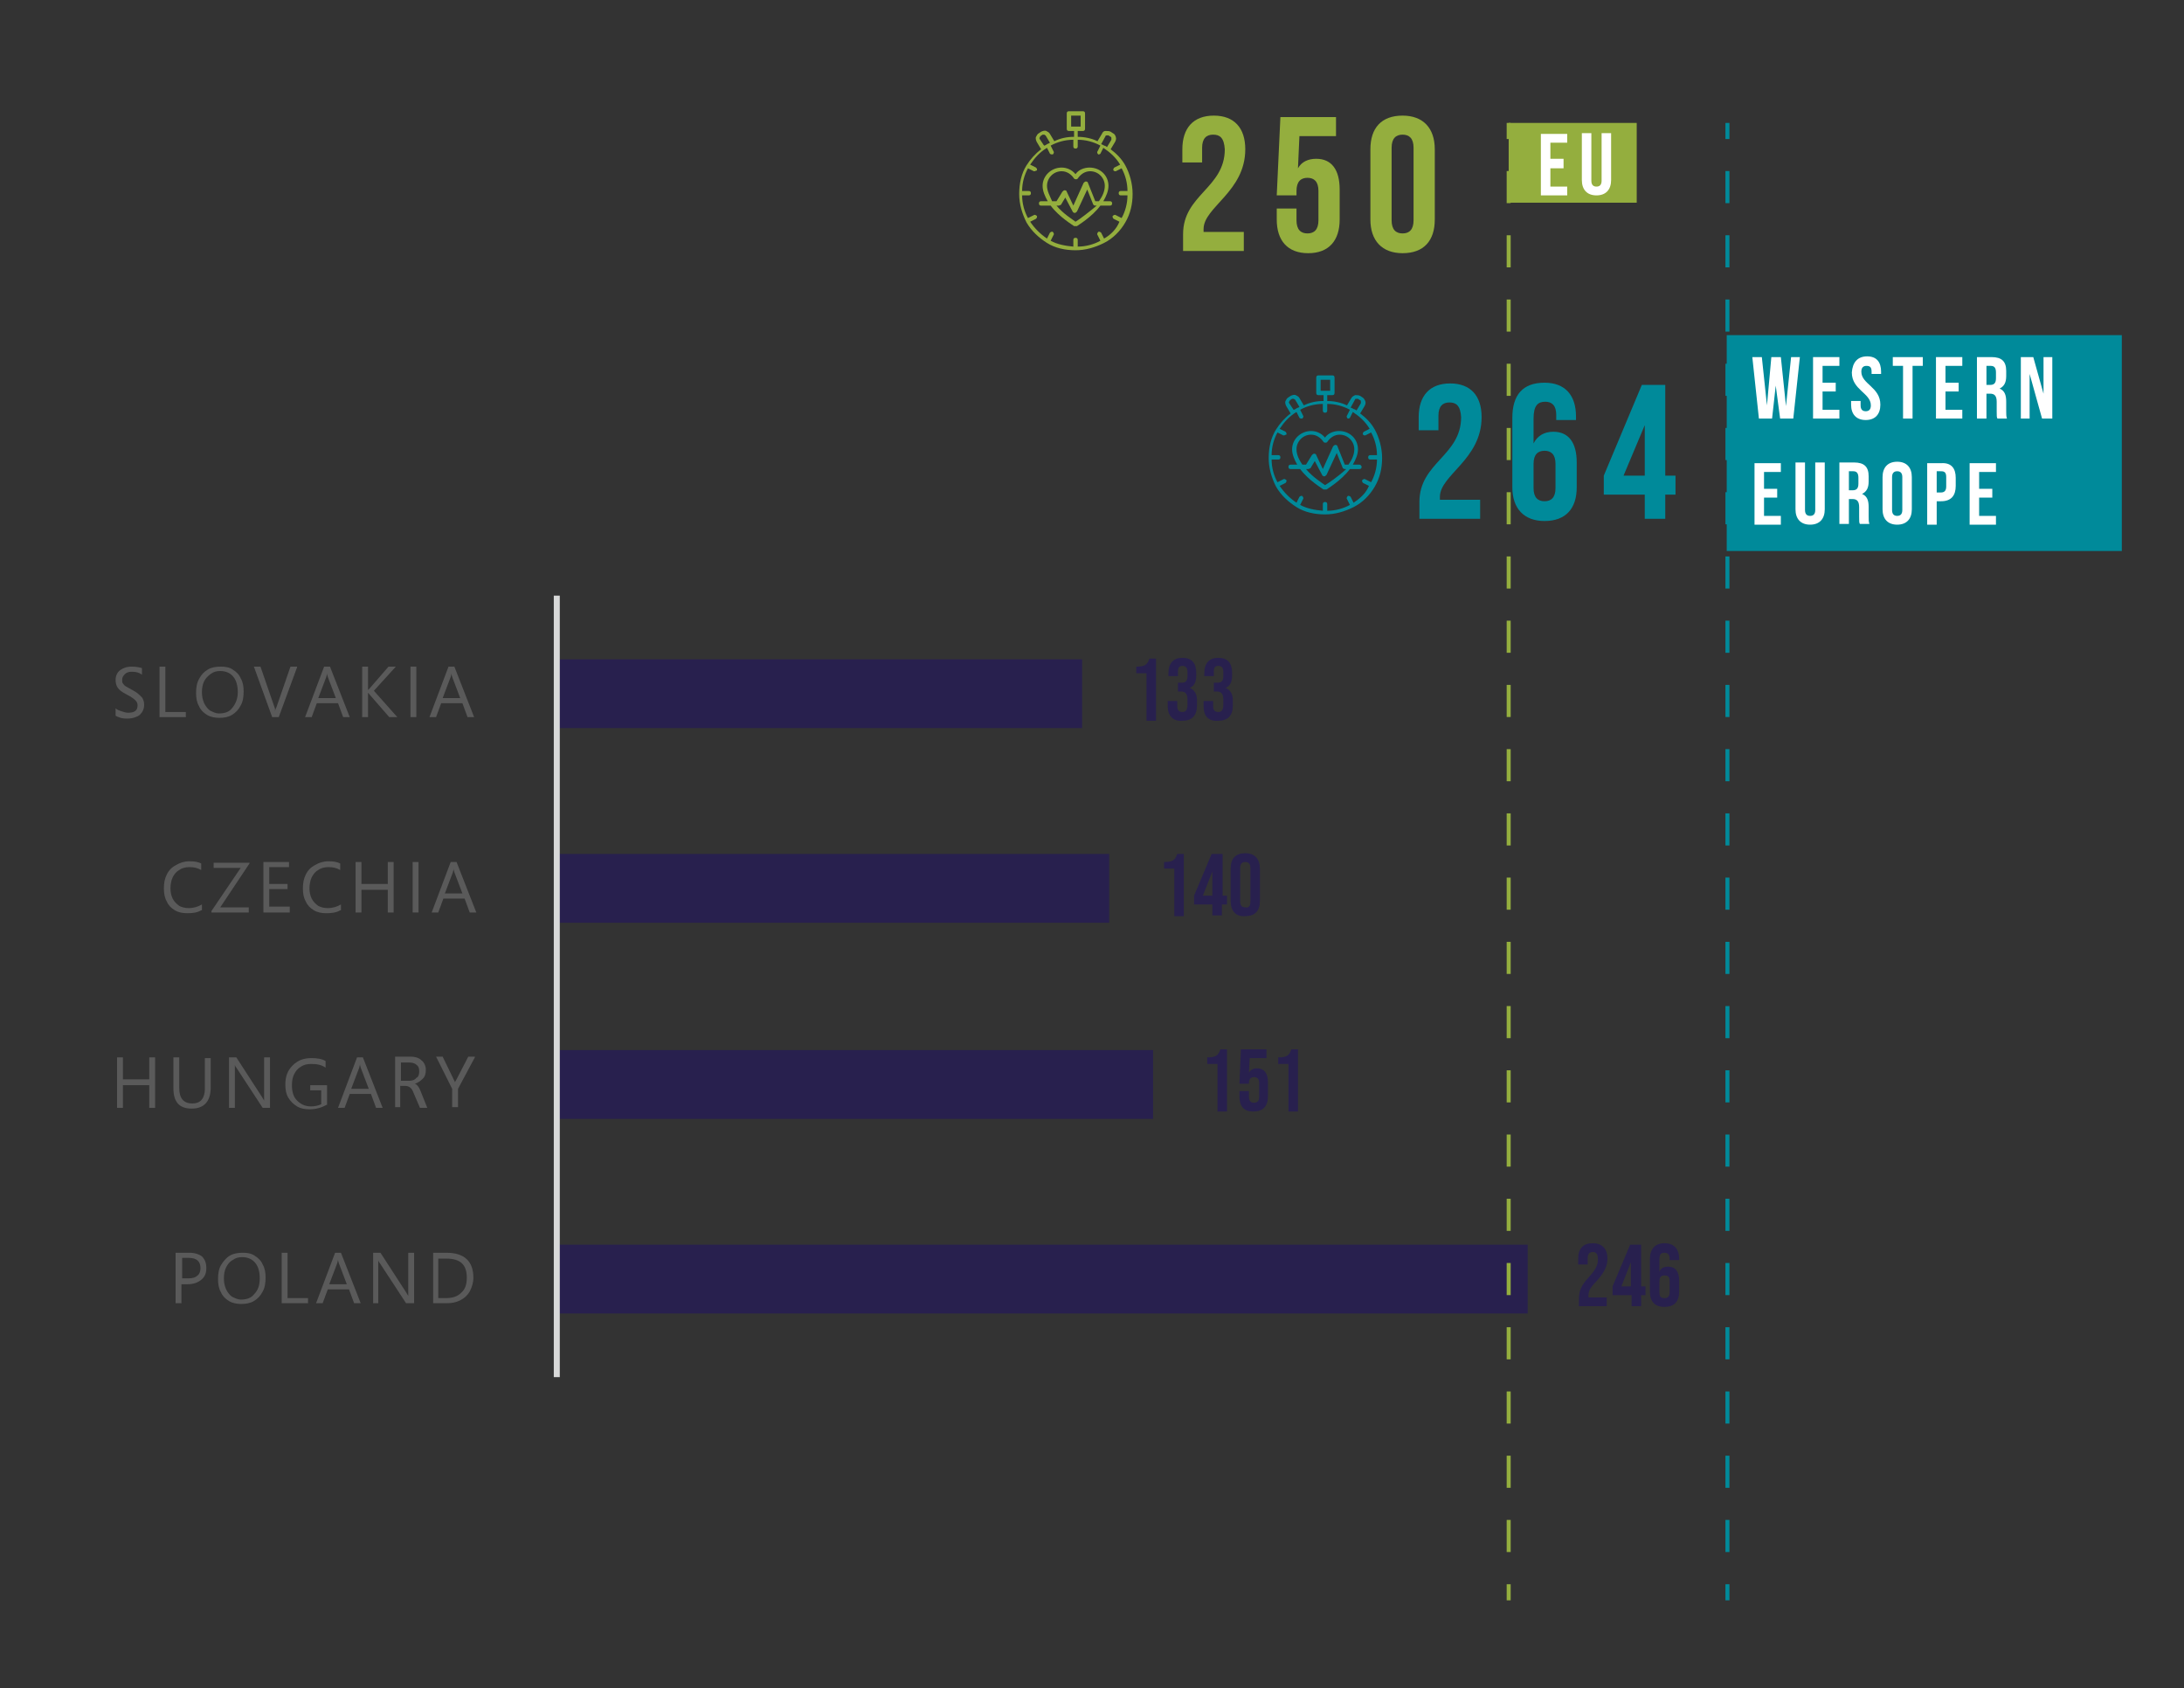 <?xml version="1.0" encoding="utf-8"?>
<!-- Generator: Adobe Illustrator 27.5.0, SVG Export Plug-In . SVG Version: 6.00 Build 0)  -->
<svg version="1.1" id="Warstwa_1" xmlns="http://www.w3.org/2000/svg" xmlns:xlink="http://www.w3.org/1999/xlink" x="0px" y="0px"
	 viewBox="0 0 298.5 230.7" style="enable-background:new 0 0 298.5 230.7;" xml:space="preserve">
<rect x="0" y="0" width="298.5" height="230.7" fill="#333333" stroke="none"/>
<style type="text/css">
	.st0{clip-path:url(#SVGID_00000057848833749534443800000008711180894069036425_);fill:#28204E;}
	
		.st1{clip-path:url(#SVGID_00000179648569393534453720000012461846168429580714_);fill:none;stroke:#D8D9D9;stroke-width:0.82;stroke-linejoin:round;stroke-miterlimit:10;}
	.st2{clip-path:url(#SVGID_00000060751257858964119140000009051613768573627812_);}
	.st3{clip-path:url(#SVGID_00000181782166634143489710000005633742485092662456_);}
	.st4{fill:#28204E;}
	.st5{clip-path:url(#SVGID_00000137817071760796802360000006490766910295773595_);}
	.st6{clip-path:url(#SVGID_00000021819288870255607700000007608942818753986490_);}
	.st7{clip-path:url(#SVGID_00000156546934214708343880000011476260631298155418_);}
	.st8{clip-path:url(#SVGID_00000080199387959867910390000016877799279874980759_);}
	.st9{clip-path:url(#SVGID_00000039091671897937996530000017581482880734611640_);}
	.st10{clip-path:url(#SVGID_00000050659783087286635550000000161664468664059795_);}
	.st11{clip-path:url(#SVGID_00000007424552565069390240000001577191698998897815_);}
	.st12{clip-path:url(#SVGID_00000139256263596110410880000002819584820287296949_);}
	.st13{fill:#5A5A5A;}
	.st14{clip-path:url(#SVGID_00000071552672353399152020000002742569168913372069_);}
	.st15{clip-path:url(#SVGID_00000003075409006025057680000005834383324310381218_);}
	.st16{clip-path:url(#SVGID_00000067958712047897068040000005245648045105096859_);}
	.st17{clip-path:url(#SVGID_00000151532266949148902060000015237451223396569507_);}
	.st18{clip-path:url(#SVGID_00000049915790093096812230000014889191051551891867_);}
	.st19{clip-path:url(#SVGID_00000040568018411468919290000010156748516115842442_);}
	.st20{fill:#94AE3E;}
	.st21{fill:#008A9A;}
	.st22{fill:none;stroke:#94AE3E;stroke-width:0.547;stroke-miterlimit:10;}
	.st23{fill:none;stroke:#94AE3E;stroke-width:0.547;stroke-miterlimit:10;stroke-dasharray:4.389,4.389;}
	.st24{fill:none;stroke:#008A9A;stroke-width:0.547;stroke-miterlimit:10;}
	.st25{fill:none;stroke:#008A9A;stroke-width:0.547;stroke-miterlimit:10;stroke-dasharray:4.389,4.389;}
	.st26{fill:#FFFFFF;}
</style>
<g>
	<g>
		<defs>
			<polygon id="SVGID_1_" points="76,189 238.7,189 238.7,81.4 76,81.4 76,189 			"/>
		</defs>
		<clipPath id="SVGID_00000022560119559742591920000000758440740565157301_">
			<use xlink:href="#SVGID_1_"  style="overflow:visible;"/>
		</clipPath>
		<path style="clip-path:url(#SVGID_00000022560119559742591920000000758440740565157301_);fill:#28204E;" d="M147.9,90.1H76.1v9.4
			h71.8V90.1L147.9,90.1z M151.6,116.7H76.1v9.4h75.5V116.7L151.6,116.7z M157.6,143.5H76.1v9.4h81.5V143.5L157.6,143.5z
			 M208.8,170.1H76.1v9.4h132.7V170.1L208.8,170.1z"/>
	</g>
	<g>
		<defs>
			<polygon id="SVGID_00000129173236141720424030000000616860544829421187_" points="8,200.2 249.9,200.2 249.9,69.5 8,69.5 
				8,200.2 			"/>
		</defs>
		<clipPath id="SVGID_00000072277762805792369040000013382360206045583520_">
			<use xlink:href="#SVGID_00000129173236141720424030000000616860544829421187_"  style="overflow:visible;"/>
		</clipPath>
		
			<line style="clip-path:url(#SVGID_00000072277762805792369040000013382360206045583520_);fill:none;stroke:#D8D9D9;stroke-width:0.82;stroke-linejoin:round;stroke-miterlimit:10;" x1="76.1" y1="81.4" x2="76.1" y2="188.2"/>
	</g>
	<g>
		<defs>
			<polygon id="SVGID_00000043452362193161415510000000972290366223620783_" points="8,200.2 249.9,200.2 249.9,69.5 8,69.5 
				8,200.2 			"/>
		</defs>
		<clipPath id="SVGID_00000027576772363935238010000001592128877061303977_">
			<use xlink:href="#SVGID_00000043452362193161415510000000972290366223620783_"  style="overflow:visible;"/>
		</clipPath>
		<g style="clip-path:url(#SVGID_00000027576772363935238010000001592128877061303977_);">
			<defs>
				<rect id="SVGID_00000120535813045275930190000010374921186560745616_" x="8" y="69.5" width="241.9" height="130.7"/>
			</defs>
			<clipPath id="SVGID_00000019676220501325666910000015189763746436238522_">
				<use xlink:href="#SVGID_00000120535813045275930190000010374921186560745616_"  style="overflow:visible;"/>
			</clipPath>
			<g style="clip-path:url(#SVGID_00000019676220501325666910000015189763746436238522_);">
				<path class="st4" d="M156.7,92h-1.4v-0.9c1.1,0,1.5-0.2,1.8-1.1h0.9v8.5h-1.3V92z"/>
				<path class="st4" d="M159.6,96.5v-0.7h1.3v0.7c0,0.6,0.3,0.8,0.7,0.8c0.4,0,0.7-0.2,0.7-1v-0.7c0-0.8-0.3-1.1-0.9-1.1h-0.4v-1.2
					h0.5c0.5,0,0.8-0.2,0.8-0.9v-0.6c0-0.6-0.3-0.8-0.7-0.8c-0.4,0-0.6,0.2-0.6,0.8v0.6h-1.3V92c0-1.4,0.7-2.1,1.9-2.1
					c1.3,0,1.9,0.7,1.9,2.1v0.3c0,0.9-0.3,1.5-0.9,1.7v0c0.7,0.3,1,0.9,1,1.7v0.7c0,1.4-0.7,2.1-2,2.1
					C160.3,98.6,159.6,97.8,159.6,96.5z"/>
				<path class="st4" d="M164.5,96.5v-0.7h1.3v0.7c0,0.6,0.3,0.8,0.7,0.8c0.4,0,0.7-0.2,0.7-1v-0.7c0-0.8-0.3-1.1-0.9-1.1h-0.4v-1.2
					h0.5c0.5,0,0.8-0.2,0.8-0.9v-0.6c0-0.6-0.3-0.8-0.7-0.8c-0.4,0-0.6,0.2-0.6,0.8v0.6h-1.3V92c0-1.4,0.7-2.1,1.9-2.1
					c1.3,0,1.9,0.7,1.9,2.1v0.3c0,0.9-0.3,1.5-0.9,1.7v0c0.7,0.3,1,0.9,1,1.7v0.7c0,1.4-0.7,2.1-2,2.1
					C165.1,98.6,164.5,97.8,164.5,96.5z"/>
			</g>
		</g>
	</g>
	<g>
		<defs>
			<polygon id="SVGID_00000111913336811482306100000006034555143504095165_" points="8,200.2 249.9,200.2 249.9,69.5 8,69.5 
				8,200.2 			"/>
		</defs>
		<clipPath id="SVGID_00000132046331453389396450000011970198819802681279_">
			<use xlink:href="#SVGID_00000111913336811482306100000006034555143504095165_"  style="overflow:visible;"/>
		</clipPath>
		<g style="clip-path:url(#SVGID_00000132046331453389396450000011970198819802681279_);">
			<defs>
				<rect id="SVGID_00000010997785687009423760000017132284208832696711_" x="8" y="69.5" width="241.9" height="130.7"/>
			</defs>
			<clipPath id="SVGID_00000177452246553640452580000007963479459415458467_">
				<use xlink:href="#SVGID_00000010997785687009423760000017132284208832696711_"  style="overflow:visible;"/>
			</clipPath>
			<g style="clip-path:url(#SVGID_00000177452246553640452580000007963479459415458467_);">
				<path class="st4" d="M160.5,118.7h-1.4v-0.9c1.1,0,1.5-0.2,1.8-1.1h0.9v8.5h-1.3V118.7z"/>
				<path class="st4" d="M165.7,123.6h-2.5v-1.2l2.4-5.7h1.5v5.7h0.6v1.2H167v1.5h-1.3V123.6z M165.7,122.4v-3.3h0l-1.3,3.3H165.7z"
					/>
				<path class="st4" d="M168.2,123.1v-4.4c0-1.4,0.7-2.1,2-2.1c1.3,0,2,0.8,2,2.1v4.4c0,1.4-0.7,2.1-2,2.1
					C168.9,125.3,168.2,124.5,168.2,123.1z M170.9,123.2v-4.6c0-0.6-0.3-0.8-0.7-0.8c-0.4,0-0.7,0.2-0.7,0.8v4.6
					c0,0.6,0.3,0.8,0.7,0.8C170.7,124.1,170.9,123.8,170.9,123.2z"/>
			</g>
		</g>
	</g>
	<g>
		<defs>
			<polygon id="SVGID_00000003803718327021274310000003413759844606717340_" points="8,200.2 249.9,200.2 249.9,69.5 8,69.5 
				8,200.2 			"/>
		</defs>
		<clipPath id="SVGID_00000111184178828125139750000009171339605058116482_">
			<use xlink:href="#SVGID_00000003803718327021274310000003413759844606717340_"  style="overflow:visible;"/>
		</clipPath>
		<g style="clip-path:url(#SVGID_00000111184178828125139750000009171339605058116482_);">
			<defs>
				<rect id="SVGID_00000090271249885140496550000008916496637394625470_" x="8" y="69.5" width="241.9" height="130.7"/>
			</defs>
			<clipPath id="SVGID_00000145757341293698674930000010872154101323846304_">
				<use xlink:href="#SVGID_00000090271249885140496550000008916496637394625470_"  style="overflow:visible;"/>
			</clipPath>
			<g style="clip-path:url(#SVGID_00000145757341293698674930000010872154101323846304_);">
				<path class="st4" d="M166.4,145.4H165v-0.9c1.1,0,1.5-0.2,1.8-1.1h0.9v8.5h-1.3V145.4z"/>
				<path class="st4" d="M169.4,149.8v-0.7h1.3v0.8c0,0.6,0.3,0.8,0.7,0.8c0.4,0,0.7-0.2,0.7-0.8V148c0-0.6-0.3-0.8-0.7-0.8
					c-0.4,0-0.7,0.2-0.7,0.8v0.1h-1.3l0.2-4.7h3.5v1.2h-2.3l-0.1,2h0c0.2-0.4,0.6-0.6,1.1-0.6c1,0,1.5,0.7,1.5,1.9v1.9
					c0,1.4-0.7,2.1-2,2.1S169.4,151.2,169.4,149.8z"/>
				<path class="st4" d="M176.1,145.4h-1.4v-0.9c1.1,0,1.5-0.2,1.8-1.1h0.9v8.5h-1.3V145.4z"/>
			</g>
		</g>
	</g>
	<g>
		<defs>
			<polygon id="SVGID_00000108275248629467856930000002569862866382098056_" points="8,200.2 249.9,200.2 249.9,69.5 8,69.5 
				8,200.2 			"/>
		</defs>
		<clipPath id="SVGID_00000052791244282065241270000011888764014260068753_">
			<use xlink:href="#SVGID_00000108275248629467856930000002569862866382098056_"  style="overflow:visible;"/>
		</clipPath>
		<g style="clip-path:url(#SVGID_00000052791244282065241270000011888764014260068753_);">
			<defs>
				<rect id="SVGID_00000166633894626641866610000002389485659282066844_" x="8" y="69.5" width="241.9" height="130.7"/>
			</defs>
			<clipPath id="SVGID_00000132789067972517666560000000323321980884126372_">
				<use xlink:href="#SVGID_00000166633894626641866610000002389485659282066844_"  style="overflow:visible;"/>
			</clipPath>
			<g style="clip-path:url(#SVGID_00000132789067972517666560000000323321980884126372_);">
				<path class="st4" d="M215.8,177.6c0-1.2,0.3-1.9,1.3-3c1-1.1,1.3-1.7,1.3-2.5c0-0.8-0.3-1-0.7-1c-0.4,0-0.7,0.2-0.7,0.8v0.9
					h-1.3v-0.8c0-1.4,0.7-2.1,2-2.1c1.3,0,2,0.8,2,2.1c0,1-0.4,1.9-1.6,3.2c-0.8,0.8-1,1.3-1,1.9v0.2h2.5v1.2h-3.8V177.6z"/>
				<path class="st4" d="M222.9,177h-2.5v-1.2l2.4-5.7h1.5v5.7h0.6v1.2h-0.6v1.5h-1.3V177z M222.9,175.8v-3.3h0l-1.3,3.3H222.9z"/>
				<path class="st4" d="M225.5,176.5v-4.4c0-1.4,0.7-2.2,2-2.2c1.3,0,2,0.8,2,2.1v0.2h-1.3V172c0-0.6-0.3-0.8-0.7-0.8
					c-0.5,0-0.7,0.2-0.7,1v1.6h0c0.2-0.5,0.6-0.7,1.2-0.7c1,0,1.5,0.7,1.5,1.9v1.5c0,1.4-0.7,2.1-2,2.1
					C226.2,178.6,225.5,177.9,225.5,176.5z M228.2,176.6v-1.5c0-0.6-0.2-0.8-0.7-0.8c-0.5,0-0.7,0.3-0.7,0.8v1.5
					c0,0.6,0.2,0.8,0.7,0.8C227.9,177.4,228.2,177.2,228.2,176.6z"/>
			</g>
		</g>
	</g>
	<g>
		<defs>
			<polygon id="SVGID_00000077319842110939326300000003271504983815581354_" points="8,200.2 249.9,200.2 249.9,69.5 8,69.5 
				8,200.2 			"/>
		</defs>
		<clipPath id="SVGID_00000142157622008524316180000003393824703053402790_">
			<use xlink:href="#SVGID_00000077319842110939326300000003271504983815581354_"  style="overflow:visible;"/>
		</clipPath>
		<g style="clip-path:url(#SVGID_00000142157622008524316180000003393824703053402790_);">
			<defs>
				<rect id="SVGID_00000089542534827640854280000004855032847188517002_" x="8" y="69.5" width="241.9" height="130.7"/>
			</defs>
			<clipPath id="SVGID_00000042707315744158075930000009668922340245081782_">
				<use xlink:href="#SVGID_00000089542534827640854280000004855032847188517002_"  style="overflow:visible;"/>
			</clipPath>
			<g style="clip-path:url(#SVGID_00000042707315744158075930000009668922340245081782_);">
				<path class="st13" d="M19.7,96.3c0,0.6-0.2,1-0.6,1.4c-0.4,0.3-1,0.5-1.7,0.5c-0.3,0-0.5,0-0.9-0.1c-0.3-0.1-0.6-0.2-0.7-0.3v-1
					c0.2,0.2,0.5,0.3,0.8,0.4c0.3,0.1,0.6,0.2,0.9,0.2c0.9,0,1.3-0.3,1.3-1c0-0.3-0.1-0.5-0.3-0.7c-0.2-0.2-0.6-0.5-1.2-0.8
					c-0.6-0.3-1-0.6-1.2-0.9c-0.2-0.3-0.3-0.6-0.3-1.1c0-0.5,0.2-1,0.6-1.3c0.4-0.3,0.9-0.5,1.6-0.5c0.6,0,1.1,0.1,1.4,0.2v0.9
					c-0.4-0.3-0.8-0.4-1.4-0.4c-0.4,0-0.7,0.1-0.9,0.3c-0.2,0.2-0.4,0.4-0.4,0.8c0,0.2,0,0.4,0.1,0.5c0.1,0.1,0.2,0.3,0.4,0.4
					c0.2,0.1,0.5,0.3,0.9,0.5c0.6,0.3,1,0.7,1.3,1C19.6,95.6,19.7,95.9,19.7,96.3z"/>
				<path class="st13" d="M25.4,98h-3.6v-6.9h0.8v6.2h2.8V98z"/>
				<path class="st13" d="M33.3,94.5c0,0.7-0.1,1.4-0.4,1.9c-0.3,0.6-0.7,1-1.2,1.3s-1.1,0.4-1.7,0.4c-0.6,0-1.2-0.1-1.7-0.4
					c-0.5-0.3-0.9-0.7-1.1-1.2c-0.3-0.5-0.4-1.1-0.4-1.8c0-0.7,0.1-1.4,0.4-1.9c0.3-0.6,0.7-1,1.2-1.3c0.5-0.3,1.1-0.4,1.8-0.4
					c0.6,0,1.2,0.1,1.6,0.4c0.5,0.3,0.9,0.7,1.1,1.2C33.2,93.2,33.3,93.8,33.3,94.5z M32.5,94.6c0-0.9-0.2-1.6-0.6-2.1
					c-0.4-0.5-1-0.8-1.8-0.8c-0.5,0-0.9,0.1-1.3,0.4s-0.7,0.6-0.9,1c-0.2,0.4-0.3,0.9-0.3,1.5c0,0.6,0.1,1,0.3,1.5
					c0.2,0.4,0.5,0.8,0.8,1c0.4,0.2,0.8,0.4,1.2,0.4c0.8,0,1.4-0.2,1.8-0.7C32.2,96.2,32.5,95.5,32.5,94.6z"/>
				<path class="st13" d="M40.6,91.2L38.1,98h-0.9l-2.5-6.9h0.9l1.9,5.5c0.1,0.2,0.1,0.4,0.1,0.6h0c0-0.2,0.1-0.4,0.2-0.6l1.9-5.5
					H40.6z"/>
				<path class="st13" d="M47.8,98h-0.9l-0.7-1.9h-2.9L42.6,98h-0.9l2.6-6.9h0.8L47.8,98z M45.9,95.4l-1.1-2.9
					c0-0.1-0.1-0.2-0.1-0.5h0c0,0.2-0.1,0.4-0.1,0.5l-1.1,2.9H45.9z"/>
				<path class="st13" d="M54.3,98h-1.1l-2.7-3.1c-0.1-0.1-0.1-0.2-0.2-0.2h0V98h-0.8v-6.9h0.8v3.2h0l0.2-0.2l2.6-3h1l-3,3.3
					L54.3,98z"/>
				<path class="st13" d="M56.9,98h-0.8v-6.9h0.8V98z"/>
				<path class="st13" d="M64.8,98h-0.9l-0.7-1.9h-2.9L59.6,98h-0.9l2.6-6.9h0.8L64.8,98z M62.9,95.4l-1.1-2.9
					c0-0.1-0.1-0.2-0.1-0.5h0c0,0.2-0.1,0.4-0.1,0.5l-1.1,2.9H62.9z"/>
			</g>
		</g>
	</g>
	<g>
		<defs>
			<polygon id="SVGID_00000104697846313063034960000018002487096069501119_" points="8,200.2 249.9,200.2 249.9,69.5 8,69.5 
				8,200.2 			"/>
		</defs>
		<clipPath id="SVGID_00000134221018529498920190000014089615080949176460_">
			<use xlink:href="#SVGID_00000104697846313063034960000018002487096069501119_"  style="overflow:visible;"/>
		</clipPath>
		<g style="clip-path:url(#SVGID_00000134221018529498920190000014089615080949176460_);">
			<defs>
				<rect id="SVGID_00000129185589004126331660000002218179907137710210_" x="8" y="69.5" width="241.9" height="130.7"/>
			</defs>
			<clipPath id="SVGID_00000054225365947966328980000001896679059185297594_">
				<use xlink:href="#SVGID_00000129185589004126331660000002218179907137710210_"  style="overflow:visible;"/>
			</clipPath>
			<g style="clip-path:url(#SVGID_00000054225365947966328980000001896679059185297594_);">
				<path class="st13" d="M27.5,124.4c-0.5,0.3-1.1,0.4-1.9,0.4c-0.6,0-1.2-0.1-1.7-0.4s-0.9-0.7-1.1-1.2c-0.3-0.5-0.4-1.1-0.4-1.8
					c0-0.7,0.1-1.3,0.4-1.9c0.3-0.6,0.7-1,1.3-1.3c0.5-0.3,1.1-0.5,1.8-0.5c0.7,0,1.2,0.1,1.6,0.3v0.9c-0.5-0.3-1-0.4-1.6-0.4
					c-0.5,0-1,0.1-1.4,0.4c-0.4,0.2-0.7,0.6-0.9,1c-0.2,0.4-0.3,1-0.3,1.5c0,0.5,0.1,1,0.3,1.4c0.2,0.4,0.5,0.7,0.9,1
					c0.4,0.2,0.8,0.3,1.3,0.3c0.7,0,1.3-0.2,1.8-0.5V124.4z"/>
				<path class="st13" d="M34.1,118l-4,6H34v0.7h-5.1v-0.2l4-5.9h-3.7v-0.7h4.9V118z"/>
				<path class="st13" d="M39.7,124.7h-3.7v-6.9h3.5v0.7h-2.7v2.3h2.5v0.7h-2.5v2.4h2.8V124.7z"/>
				<path class="st13" d="M46.5,124.4c-0.5,0.3-1.1,0.4-1.9,0.4c-0.6,0-1.2-0.1-1.7-0.4s-0.9-0.7-1.1-1.2c-0.3-0.5-0.4-1.1-0.4-1.8
					c0-0.7,0.1-1.3,0.4-1.9c0.3-0.6,0.7-1,1.3-1.3c0.5-0.3,1.1-0.5,1.8-0.5c0.7,0,1.2,0.1,1.6,0.3v0.9c-0.5-0.3-1-0.4-1.6-0.4
					c-0.5,0-1,0.1-1.4,0.4c-0.4,0.2-0.7,0.6-0.9,1c-0.2,0.4-0.3,1-0.3,1.5c0,0.5,0.1,1,0.3,1.4c0.2,0.4,0.5,0.7,0.9,1
					c0.4,0.2,0.8,0.3,1.3,0.3c0.7,0,1.3-0.2,1.8-0.5V124.4z"/>
				<path class="st13" d="M53.8,124.7H53v-3.1h-3.6v3.1h-0.8v-6.9h0.8v3H53v-3h0.8V124.7z"/>
				<path class="st13" d="M57.2,124.7h-0.8v-6.9h0.8V124.7z"/>
				<path class="st13" d="M65.1,124.7h-0.9l-0.7-1.9h-2.9l-0.7,1.9H59l2.6-6.9h0.8L65.1,124.7z M63.2,122.1l-1.1-2.9
					c0-0.1-0.1-0.2-0.1-0.5h0c0,0.2-0.1,0.4-0.1,0.5l-1.1,2.9H63.2z"/>
			</g>
		</g>
	</g>
	<g>
		<defs>
			<polygon id="SVGID_00000112631811831019035480000002035955405620540054_" points="8,200.2 249.9,200.2 249.9,69.5 8,69.5 
				8,200.2 			"/>
		</defs>
		<clipPath id="SVGID_00000093859346195671925730000013048554721617989039_">
			<use xlink:href="#SVGID_00000112631811831019035480000002035955405620540054_"  style="overflow:visible;"/>
		</clipPath>
		<g style="clip-path:url(#SVGID_00000093859346195671925730000013048554721617989039_);">
			<defs>
				<rect id="SVGID_00000150801543104348655740000015524549987508677520_" x="8" y="69.5" width="241.9" height="130.7"/>
			</defs>
			<clipPath id="SVGID_00000137821358635414569130000011778392407841215388_">
				<use xlink:href="#SVGID_00000150801543104348655740000015524549987508677520_"  style="overflow:visible;"/>
			</clipPath>
			<g style="clip-path:url(#SVGID_00000137821358635414569130000011778392407841215388_);">
				<path class="st13" d="M21.2,151.4h-0.8v-3.1h-3.6v3.1H16v-6.9h0.8v3h3.6v-3h0.8V151.4z"/>
				<path class="st13" d="M28.8,148.6c0,1.9-0.9,2.9-2.6,2.9c-1.7,0-2.5-0.9-2.5-2.8v-4.2h0.8v4.2c0,1.4,0.6,2.1,1.8,2.1
					c1.1,0,1.7-0.7,1.7-2v-4.2h0.8V148.6z"/>
				<path class="st13" d="M36.9,151.4h-1l-3.6-5.5c-0.1-0.1-0.2-0.3-0.2-0.4h0c0,0.1,0,0.5,0,0.9v5h-0.8v-6.9h1l3.5,5.4l0.3,0.5h0
					c0-0.2,0-0.5,0-1v-4.9h0.8V151.4z"/>
				<path class="st13" d="M44.6,151c-0.7,0.4-1.5,0.6-2.3,0.6c-0.6,0-1.2-0.1-1.7-0.4c-0.5-0.3-0.9-0.7-1.2-1.2
					c-0.3-0.5-0.4-1.1-0.4-1.8c0-1.1,0.3-1.9,1-2.6c0.7-0.7,1.5-1,2.6-1c0.7,0,1.4,0.1,1.9,0.4v0.9c-0.6-0.4-1.2-0.5-2-0.5
					c-0.5,0-1,0.1-1.4,0.4c-0.4,0.2-0.7,0.6-0.9,1c-0.2,0.4-0.3,0.9-0.3,1.5c0,0.9,0.2,1.6,0.7,2.1c0.5,0.5,1.1,0.8,1.9,0.8
					c0.5,0,1-0.1,1.4-0.3v-1.9h-1.5v-0.7h2.3V151z"/>
				<path class="st13" d="M52.3,151.4h-0.9l-0.7-1.9h-2.9l-0.7,1.9h-0.9l2.6-6.9h0.8L52.3,151.4z M50.4,148.8l-1.1-2.9
					c0-0.1-0.1-0.2-0.1-0.5h0c0,0.2-0.1,0.4-0.1,0.5l-1.1,2.9H50.4z"/>
				<path class="st13" d="M58.4,151.4h-1l-0.9-2.1c-0.2-0.6-0.6-0.9-1.1-0.9h-0.7v2.9H54v-6.9h2.1c0.7,0,1.2,0.2,1.5,0.5
					c0.4,0.3,0.6,0.8,0.6,1.3c0,0.5-0.1,0.9-0.4,1.2c-0.3,0.3-0.7,0.6-1.1,0.7v0c0.3,0.1,0.5,0.4,0.7,0.8L58.4,151.4z M57.3,146.4
					c0-0.4-0.1-0.7-0.4-0.9c-0.2-0.2-0.6-0.3-1-0.3h-1.1v2.5h1.1c0.4,0,0.8-0.1,1-0.4C57.2,147.2,57.3,146.8,57.3,146.4z"/>
				<path class="st13" d="M64.9,144.5l-2.3,4.3v2.5h-0.8v-2.5l-2.2-4.4h0.9l1.5,3.1l0.2,0.4h0c0-0.1,0.1-0.2,0.2-0.4l1.6-3.1H64.9z"
					/>
			</g>
		</g>
	</g>
	<g>
		<defs>
			<polygon id="SVGID_00000033334088169224451750000000157084634150539943_" points="8,200.2 249.9,200.2 249.9,69.5 8,69.5 
				8,200.2 			"/>
		</defs>
		<clipPath id="SVGID_00000023967215929134938750000000233464254268701319_">
			<use xlink:href="#SVGID_00000033334088169224451750000000157084634150539943_"  style="overflow:visible;"/>
		</clipPath>
		<g style="clip-path:url(#SVGID_00000023967215929134938750000000233464254268701319_);">
			<defs>
				<rect id="SVGID_00000035509554760229368720000001060868928550956959_" x="8" y="69.5" width="241.9" height="130.7"/>
			</defs>
			<clipPath id="SVGID_00000156556317026274410850000017551141072816613046_">
				<use xlink:href="#SVGID_00000035509554760229368720000001060868928550956959_"  style="overflow:visible;"/>
			</clipPath>
			<g style="clip-path:url(#SVGID_00000156556317026274410850000017551141072816613046_);">
				<path class="st13" d="M28.2,173.3c0,0.7-0.2,1.2-0.7,1.6c-0.5,0.4-1.1,0.6-1.8,0.6h-0.9v2.6H24v-6.9h1.9c0.7,0,1.3,0.2,1.7,0.5
					C28,172.1,28.2,172.6,28.2,173.3z M27.4,173.3c0-0.9-0.5-1.4-1.6-1.4h-0.9v2.8h0.8c0.6,0,1-0.1,1.3-0.4
					C27.2,174.2,27.4,173.8,27.4,173.3z"/>
				<path class="st13" d="M36.3,174.6c0,0.7-0.1,1.4-0.4,1.9c-0.3,0.6-0.7,1-1.2,1.3c-0.5,0.3-1.1,0.4-1.7,0.4
					c-0.6,0-1.2-0.1-1.7-0.4c-0.5-0.3-0.9-0.7-1.1-1.2c-0.3-0.5-0.4-1.1-0.4-1.8c0-0.7,0.1-1.4,0.4-1.9s0.7-1,1.2-1.3
					c0.5-0.3,1.1-0.4,1.8-0.4c0.6,0,1.2,0.1,1.6,0.4c0.5,0.3,0.9,0.7,1.1,1.2C36.2,173.3,36.3,173.9,36.3,174.6z M35.5,174.7
					c0-0.9-0.2-1.6-0.6-2.1c-0.4-0.5-1-0.8-1.8-0.8c-0.5,0-0.9,0.1-1.3,0.4c-0.4,0.2-0.7,0.6-0.9,1s-0.3,0.9-0.3,1.5
					c0,0.6,0.1,1,0.3,1.5c0.2,0.4,0.5,0.8,0.8,1c0.4,0.2,0.8,0.4,1.2,0.4c0.8,0,1.4-0.2,1.8-0.7C35.3,176.3,35.5,175.6,35.5,174.7z"
					/>
				<path class="st13" d="M42.1,178.1h-3.6v-6.9h0.8v6.2h2.8V178.1z"/>
				<path class="st13" d="M49.3,178.1h-0.9l-0.7-1.9h-2.9l-0.7,1.9h-0.9l2.6-6.9h0.8L49.3,178.1z M47.4,175.5l-1.1-2.9
					c0-0.1-0.1-0.2-0.1-0.5h0c0,0.2-0.1,0.4-0.1,0.5l-1.1,2.9H47.4z"/>
				<path class="st13" d="M56.5,178.1h-1l-3.6-5.5c-0.1-0.1-0.2-0.3-0.2-0.4h0c0,0.1,0,0.5,0,0.9v5H51v-6.9h1l3.5,5.4l0.3,0.5h0
					c0-0.2,0-0.5,0-1v-4.9h0.8V178.1z"/>
				<path class="st13" d="M64.7,174.6c0,0.7-0.2,1.3-0.5,1.9c-0.3,0.5-0.7,0.9-1.3,1.2c-0.6,0.3-1.2,0.4-1.9,0.4h-1.8v-6.9H61
					C63.5,171.2,64.7,172.4,64.7,174.6z M63.8,174.6c0-1.8-0.9-2.6-2.8-2.6h-1.1v5.4h1c0.9,0,1.6-0.2,2.1-0.7
					C63.6,176.2,63.8,175.5,63.8,174.6z"/>
			</g>
		</g>
	</g>
</g>
<g>
	<g>
		<g>
			<g>
				<path class="st20" d="M153.8,30.4c0.7-1.2,1-2.5,1-3.9c0-1.4-0.4-2.8-1-3.9c0,0,0,0,0,0c0,0,0,0,0,0c-0.5-0.9-1.2-1.6-2-2.2
					l0.6-1c0.1-0.2,0.2-0.4,0.1-0.7s-0.2-0.4-0.4-0.5l-0.3-0.2c-0.2-0.1-0.4-0.1-0.7-0.1s-0.4,0.2-0.5,0.4l-0.6,1
					c-0.8-0.4-1.8-0.6-2.7-0.6v-0.8h0.7c0.2,0,0.3-0.1,0.3-0.3v-2.1c0-0.2-0.1-0.3-0.3-0.3h-1.9c-0.2,0-0.3,0.1-0.3,0.3v2.1
					c0,0.2,0.1,0.3,0.3,0.3h0.7v0.8c-1,0-1.9,0.2-2.7,0.6l-0.6-1c-0.1-0.2-0.3-0.3-0.5-0.4c-0.2-0.1-0.5,0-0.7,0.1l-0.3,0.2
					c-0.2,0.1-0.3,0.3-0.4,0.5c-0.1,0.2,0,0.5,0.1,0.7l0.6,1c-0.8,0.6-1.5,1.4-2,2.2c0,0,0,0,0,0c0,0,0,0,0,0c-0.7,1.1-1,2.5-1,3.9
					c0,1.4,0.4,2.7,1,3.9c0,0,0,0,0,0c0,0,0,0,0,0c0.7,1.2,1.7,2.1,2.8,2.8c0,0,0,0,0,0c0,0,0,0,0,0c1.1,0.7,2.5,1,3.9,1
					c1.4,0,2.7-0.4,3.9-1c0,0,0,0,0,0c0,0,0,0,0,0C152.1,32.6,153.1,31.6,153.8,30.4C153.8,30.4,153.8,30.4,153.8,30.4
					C153.8,30.4,153.8,30.4,153.8,30.4z M146.4,15.8h1.3v1.5h-1.3V15.8z M151.1,18.6c0-0.1,0.1-0.1,0.2-0.1c0.1,0,0.2,0,0.2,0
					l0.3,0.2c0.1,0,0.1,0.1,0.1,0.2c0,0.1,0,0.2,0,0.2l-0.6,1c-0.1-0.1-0.3-0.2-0.4-0.2c0,0,0,0,0,0c0,0,0,0,0,0
					c-0.1-0.1-0.2-0.1-0.4-0.2L151.1,18.6z M142.1,19c0-0.1-0.1-0.1,0-0.2c0-0.1,0.1-0.1,0.1-0.2l0.3-0.2c0,0,0.1,0,0.1,0
					c0,0,0.1,0,0.1,0c0.1,0,0.1,0.1,0.2,0.1l0.6,1c-0.1,0.1-0.2,0.1-0.4,0.2c0,0,0,0,0,0l0,0c-0.1,0.1-0.3,0.2-0.4,0.2L142.1,19z
					 M150.9,32.6l-0.4-0.8c-0.1-0.1-0.3-0.2-0.4-0.1c-0.1,0.1-0.2,0.3-0.1,0.4l0.4,0.8c-0.9,0.5-2,0.8-3.1,0.8v-0.9
					c0-0.2-0.1-0.3-0.3-0.3c-0.2,0-0.3,0.1-0.3,0.3v0.9c-1.1-0.1-2.2-0.3-3.1-0.8l0.4-0.8c0.1-0.1,0-0.3-0.1-0.4
					c-0.1-0.1-0.3,0-0.4,0.1l-0.4,0.8c-0.9-0.6-1.7-1.4-2.3-2.3l0.8-0.4c0.1-0.1,0.2-0.3,0.1-0.4c-0.1-0.1-0.3-0.2-0.4-0.1l-0.8,0.4
					c-0.5-0.9-0.8-2-0.8-3.1h0.9c0.2,0,0.3-0.1,0.3-0.3c0-0.2-0.1-0.3-0.3-0.3h-0.9c0-1.1,0.3-2.2,0.8-3.1l0.8,0.4c0,0,0.1,0,0.1,0
					c0.1,0,0.2-0.1,0.3-0.1c0.1-0.1,0-0.3-0.1-0.4l-0.8-0.4c0.6-0.9,1.3-1.7,2.3-2.3l0.4,0.8c0.1,0.1,0.2,0.1,0.3,0.1
					c0,0,0.1,0,0.1,0c0.1-0.1,0.2-0.3,0.1-0.4l-0.4-0.8c0.9-0.5,2-0.8,3.1-0.8v0.9c0,0.2,0.1,0.3,0.3,0.3c0.2,0,0.3-0.1,0.3-0.3
					v-0.9c1.1,0,2.2,0.3,3.1,0.8l-0.4,0.8c-0.1,0.1,0,0.3,0.1,0.4c0,0,0.1,0,0.1,0c0.1,0,0.2-0.1,0.2-0.1l0.4-0.8
					c0.9,0.6,1.7,1.3,2.3,2.3l-0.8,0.4c-0.1,0.1-0.2,0.3-0.1,0.4c0.1,0.1,0.2,0.1,0.2,0.1c0.1,0,0.1,0,0.1,0l0.8-0.4
					c0.5,0.9,0.8,2,0.8,3.1h-0.9c-0.2,0-0.3,0.1-0.3,0.3c0,0.2,0.1,0.3,0.3,0.3h0.9c0,1.1-0.3,2.2-0.8,3.1l-0.8-0.4
					c-0.1-0.1-0.3,0-0.4,0.1c-0.1,0.1,0,0.3,0.1,0.4l0.8,0.4C152.6,31.3,151.8,32.1,150.9,32.6z"/>
			</g>
			<g>
				<path class="st20" d="M151.7,27.5h-0.9c0.4-0.7,0.7-1.4,0.7-2.1c0-1.4-1.1-2.5-2.6-2.5c-0.7,0-1.5,0.3-1.9,0.9
					c-0.5-0.6-1.2-0.9-1.9-0.9c-1.4,0-2.6,1.1-2.6,2.5c0,0.7,0.3,1.4,0.7,2.1h-0.9c-0.2,0-0.3,0.1-0.3,0.3c0,0.2,0.1,0.3,0.3,0.3
					h1.3c1.2,1.6,3.1,2.7,3.2,2.8c0,0,0.1,0,0.2,0c0.1,0,0.1,0,0.2,0c0.1-0.1,2-1.2,3.2-2.8h1.3c0.2,0,0.3-0.1,0.3-0.3
					C152,27.6,151.9,27.5,151.7,27.5z M143.1,25.4c0-1.1,0.9-2,2-2c0.7,0,1.3,0.4,1.7,1c0.1,0.1,0.2,0.1,0.3,0.1
					c0.1,0,0.2-0.1,0.2-0.1c0.4-0.6,1-1,1.7-1c1.1,0,2,0.9,2,2c0,0.7-0.3,1.4-0.8,2.1h-0.5l-1-2.5c0-0.1-0.1-0.2-0.3-0.2
					c-0.1,0-0.2,0.1-0.3,0.2l-1.4,3.1l-0.9-1.9c0-0.1-0.1-0.2-0.3-0.2c-0.1,0-0.2,0.1-0.3,0.2l-0.8,1.3h-0.6
					C143.5,26.8,143.1,26.1,143.1,25.4z M147,30.3c-0.4-0.3-1.7-1.1-2.6-2.2h0.3c0.1,0,0.2-0.1,0.3-0.1l0.6-1l1,1.9
					c0,0.1,0.2,0.2,0.3,0.2h0c0.1,0,0.2-0.1,0.3-0.2l1.4-3l0.8,2c0,0.1,0.2,0.2,0.3,0.2h0.2C148.7,29.1,147.5,30,147,30.3z"/>
			</g>
		</g>
	</g>
	<g>
		<g>
			<g>
				<path class="st21" d="M187.9,66.5c0.7-1.2,1-2.5,1-3.9c0-1.4-0.4-2.8-1-3.9c0,0,0,0,0,0c0,0,0,0,0,0c-0.5-0.9-1.2-1.6-2-2.2
					l0.6-1c0.1-0.2,0.2-0.4,0.1-0.7c-0.1-0.2-0.2-0.4-0.4-0.5l-0.3-0.2c-0.2-0.1-0.4-0.1-0.7-0.1c-0.2,0.1-0.4,0.2-0.5,0.4l-0.6,1
					c-0.8-0.4-1.8-0.6-2.7-0.6V54h0.7c0.2,0,0.3-0.1,0.3-0.3v-2.1c0-0.2-0.1-0.3-0.3-0.3h-1.9c-0.2,0-0.3,0.1-0.3,0.3v2.1
					c0,0.2,0.1,0.3,0.3,0.3h0.7v0.8c-1,0-1.9,0.2-2.7,0.6l-0.6-1c-0.1-0.2-0.3-0.3-0.5-0.4c-0.2-0.1-0.5,0-0.7,0.1l-0.3,0.2
					c-0.2,0.1-0.3,0.3-0.4,0.5c-0.1,0.2,0,0.5,0.1,0.7l0.6,1c-0.8,0.6-1.5,1.4-2,2.2c0,0,0,0,0,0c0,0,0,0,0,0c-0.7,1.1-1,2.5-1,3.9
					c0,1.4,0.4,2.7,1,3.9c0,0,0,0,0,0c0,0,0,0,0,0c0.7,1.2,1.7,2.1,2.8,2.8c0,0,0,0,0,0c0,0,0,0,0,0c1.1,0.7,2.5,1,3.9,1
					c1.4,0,2.7-0.4,3.9-1c0,0,0,0,0,0c0,0,0,0,0,0C186.2,68.7,187.2,67.7,187.9,66.5C187.9,66.5,187.9,66.5,187.9,66.5
					C187.9,66.5,187.9,66.5,187.9,66.5z M180.5,51.9h1.3v1.5h-1.3V51.9z M185.2,54.6c0-0.1,0.1-0.1,0.2-0.1c0.1,0,0.2,0,0.2,0
					l0.3,0.2c0.1,0,0.1,0.1,0.1,0.2c0,0.1,0,0.2,0,0.2l-0.6,1c-0.1-0.1-0.3-0.2-0.4-0.2c0,0,0,0,0,0c0,0,0,0,0,0
					c-0.1-0.1-0.2-0.1-0.4-0.2L185.2,54.6z M176.2,55.1c0-0.1-0.1-0.1,0-0.2c0-0.1,0.1-0.1,0.1-0.2l0.3-0.2c0,0,0.1,0,0.1,0
					c0,0,0.1,0,0.1,0c0.1,0,0.1,0.1,0.2,0.1l0.6,1c-0.1,0.1-0.2,0.1-0.4,0.2c0,0,0,0,0,0l0,0c-0.1,0.1-0.3,0.2-0.4,0.2L176.2,55.1z
					 M185,68.7l-0.4-0.8c-0.1-0.1-0.3-0.2-0.4-0.1c-0.1,0.1-0.2,0.3-0.1,0.4l0.4,0.8c-0.9,0.5-2,0.8-3.1,0.8v-0.9
					c0-0.2-0.1-0.3-0.3-0.3c-0.2,0-0.3,0.1-0.3,0.3v0.9c-1.1-0.1-2.2-0.3-3.1-0.8l0.4-0.8c0.1-0.1,0-0.3-0.1-0.4
					c-0.1-0.1-0.3,0-0.4,0.1l-0.4,0.8c-0.9-0.6-1.7-1.4-2.3-2.3l0.8-0.4c0.1-0.1,0.2-0.3,0.1-0.4c-0.1-0.1-0.3-0.2-0.4-0.1l-0.8,0.4
					c-0.5-0.9-0.8-2-0.8-3.1h0.9c0.2,0,0.3-0.1,0.3-0.3c0-0.2-0.1-0.3-0.3-0.3h-0.9c0-1.1,0.3-2.2,0.8-3.1l0.8,0.4c0,0,0.1,0,0.1,0
					c0.1,0,0.2-0.1,0.3-0.1c0.1-0.1,0-0.3-0.1-0.4l-0.8-0.4c0.6-0.9,1.3-1.7,2.3-2.3l0.4,0.8c0.1,0.1,0.2,0.1,0.3,0.1
					c0,0,0.1,0,0.1,0c0.1-0.1,0.2-0.3,0.1-0.4l-0.4-0.8c0.9-0.5,2-0.8,3.1-0.8v0.9c0,0.2,0.1,0.3,0.3,0.3c0.2,0,0.3-0.1,0.3-0.3
					v-0.9c1.1,0,2.2,0.3,3.1,0.8l-0.4,0.8c-0.1,0.1,0,0.3,0.1,0.4c0,0,0.1,0,0.1,0c0.1,0,0.2-0.1,0.2-0.1l0.4-0.8
					c0.9,0.6,1.7,1.3,2.3,2.3l-0.8,0.4c-0.1,0.1-0.2,0.3-0.1,0.4c0.1,0.1,0.2,0.1,0.2,0.1c0.1,0,0.1,0,0.1,0l0.8-0.4
					c0.5,0.9,0.8,2,0.8,3.1h-0.9c-0.2,0-0.3,0.1-0.3,0.3c0,0.2,0.1,0.3,0.3,0.3h0.9c0,1.1-0.3,2.2-0.8,3.1l-0.8-0.4
					c-0.1-0.1-0.3,0-0.4,0.1c-0.1,0.1,0,0.3,0.1,0.4l0.8,0.4C186.7,67.4,185.9,68.1,185,68.7z"/>
			</g>
			<g>
				<path class="st21" d="M185.8,63.5h-0.9c0.4-0.7,0.7-1.4,0.7-2.1c0-1.4-1.1-2.5-2.6-2.5c-0.7,0-1.5,0.3-1.9,0.9
					c-0.5-0.6-1.2-0.9-1.9-0.9c-1.4,0-2.6,1.1-2.6,2.5c0,0.7,0.3,1.4,0.7,2.1h-0.9c-0.2,0-0.3,0.1-0.3,0.3c0,0.2,0.1,0.3,0.3,0.3
					h1.3c1.2,1.6,3.1,2.7,3.2,2.8c0,0,0.1,0,0.2,0c0.1,0,0.1,0,0.2,0c0.1-0.1,2-1.2,3.2-2.8h1.3c0.2,0,0.3-0.1,0.3-0.3
					C186.1,63.7,186,63.5,185.8,63.5z M177.2,61.4c0-1.1,0.9-2,2-2c0.7,0,1.3,0.4,1.7,1c0.1,0.1,0.2,0.1,0.3,0.1
					c0.1,0,0.2-0.1,0.2-0.1c0.4-0.6,1-1,1.7-1c1.1,0,2,0.9,2,2c0,0.7-0.3,1.4-0.8,2.1h-0.5l-1-2.5c0-0.1-0.1-0.2-0.3-0.2
					c-0.1,0-0.2,0.1-0.3,0.2l-1.4,3.1l-0.9-1.9c0-0.1-0.1-0.2-0.3-0.2c-0.1,0-0.2,0.1-0.3,0.2l-0.8,1.3H178
					C177.6,62.9,177.2,62.2,177.2,61.4z M181.1,66.3c-0.4-0.3-1.7-1.1-2.6-2.2h0.3c0.1,0,0.2-0.1,0.3-0.1l0.6-1l1,1.9
					c0,0.1,0.2,0.2,0.3,0.2h0c0.1,0,0.2-0.1,0.3-0.2l1.4-3l0.8,2c0,0.1,0.2,0.2,0.3,0.2h0.2C182.8,65.2,181.6,66,181.1,66.3z"/>
			</g>
		</g>
	</g>
	<g>
		<path class="st20" d="M165.8,18.4c-0.9,0-1.5,0.5-1.5,1.8v2h-2.7v-1.8c0-2.9,1.5-4.6,4.3-4.6c2.8,0,4.3,1.7,4.3,4.6
			c0,5.8-5.7,7.9-5.7,10.9c0,0.1,0,0.3,0,0.4h5.5v2.6h-8.3v-2.3c0-5.4,5.7-6.3,5.7-11.6C167.3,18.8,166.7,18.4,165.8,18.4z"/>
		<path class="st20" d="M177.2,28.4v1.7c0,1.3,0.6,1.8,1.5,1.8c0.9,0,1.5-0.5,1.5-1.8v-4c0-1.3-0.6-1.8-1.5-1.8
			c-0.9,0-1.5,0.5-1.5,1.8v0.6h-2.7L175,16h7.6v2.6h-5l-0.2,4.4c0.5-0.9,1.4-1.3,2.5-1.3c2.1,0,3.2,1.5,3.2,4.2v4.1
			c0,2.9-1.5,4.6-4.3,4.6c-2.8,0-4.3-1.7-4.3-4.6v-1.5H177.2z"/>
		<path class="st20" d="M187.3,20.4c0-2.9,1.5-4.6,4.4-4.6c2.8,0,4.4,1.7,4.4,4.6v9.6c0,2.9-1.5,4.6-4.4,4.6c-2.8,0-4.4-1.7-4.4-4.6
			V20.4z M190.2,30.1c0,1.3,0.6,1.8,1.5,1.8s1.5-0.5,1.5-1.8v-9.9c0-1.3-0.6-1.8-1.5-1.8s-1.5,0.5-1.5,1.8V30.1z"/>
	</g>
	<g>
		<g>
			<path class="st21" d="M198.1,55c-0.9,0-1.5,0.5-1.5,1.8v2h-2.7V57c0-2.9,1.5-4.6,4.3-4.6c2.8,0,4.3,1.7,4.3,4.6
				c0,5.8-5.7,7.9-5.7,10.9c0,0.1,0,0.3,0,0.4h5.5v2.6h-8.3v-2.3c0-5.4,5.7-6.3,5.7-11.6C199.6,55.4,199,55,198.1,55z"/>
			<path class="st21" d="M206.7,57.1c0-3.1,1.4-4.8,4.4-4.8c2.8,0,4.3,1.7,4.3,4.6v0.5h-2.7v-0.7c0-1.3-0.6-1.8-1.5-1.8
				c-1,0-1.6,0.5-1.6,2.3v3.4c0.5-1,1.4-1.6,2.7-1.6c2.1,0,3.2,1.5,3.2,4.2v3.4c0,2.9-1.5,4.6-4.4,4.6c-2.8,0-4.4-1.7-4.4-4.6V57.1z
				 M209.6,63.4v3.3c0,1.3,0.6,1.8,1.5,1.8c0.9,0,1.5-0.5,1.5-1.8v-3.3c0-1.3-0.6-1.8-1.5-1.8C210.2,61.6,209.6,62.1,209.6,63.4z"/>
			<path class="st21" d="M219.2,65l5.2-12.4h3.2V65h1.4v2.6h-1.4v3.3h-2.8v-3.3h-5.6V65z M224.8,65v-6.9l-2.9,6.9H224.8z"/>
		</g>
	</g>
	<g>
		<g>
			<line class="st22" x1="206.2" y1="218.7" x2="206.2" y2="216.5"/>
			<line class="st23" x1="206.2" y1="212.1" x2="206.2" y2="21.2"/>
			<line class="st22" x1="206.2" y1="19" x2="206.2" y2="16.8"/>
		</g>
	</g>
	<g>
		<g>
			<line class="st24" x1="236.1" y1="218.7" x2="236.1" y2="216.5"/>
			<line class="st25" x1="236.1" y1="212.1" x2="236.1" y2="21.2"/>
			<line class="st24" x1="236.1" y1="19" x2="236.1" y2="16.8"/>
		</g>
	</g>
	<rect x="236" y="45.8" class="st21" width="54" height="29.5"/>
	<g>
		<g>
			<path class="st26" d="M242.7,52.7l-0.5,4.5h-1.8l-0.9-8.4h1.3l0.7,6.6l0.6-6.6h1.3l0.7,6.7l0.7-6.7h1.2l-0.9,8.4h-1.8L242.7,52.7
				z"/>
			<path class="st26" d="M249.1,52.3h1.8v1.2h-1.8V56h2.3v1.2h-3.6v-8.4h3.6V50h-2.3V52.3z"/>
			<path class="st26" d="M255.2,48.7c1.3,0,1.9,0.8,1.9,2.1v0.3h-1.3v-0.3c0-0.6-0.2-0.8-0.7-0.8c-0.4,0-0.7,0.2-0.7,0.8
				c0,1.7,2.6,2.1,2.6,4.5c0,1.3-0.7,2.1-2,2.1c-1.3,0-2-0.8-2-2.1v-0.5h1.3v0.6c0,0.6,0.3,0.8,0.7,0.8c0.4,0,0.7-0.2,0.7-0.8
				c0-1.7-2.6-2.1-2.6-4.5C253.2,49.5,253.9,48.7,255.2,48.7z"/>
			<path class="st26" d="M258.7,48.8h4.1V50h-1.4v7.2h-1.3V50h-1.4V48.8z"/>
			<path class="st26" d="M265.9,52.3h1.8v1.2h-1.8V56h2.3v1.2h-3.6v-8.4h3.6V50h-2.3V52.3z"/>
			<path class="st26" d="M273,57.2c-0.1-0.2-0.1-0.3-0.1-1v-1.3c0-0.8-0.3-1.1-0.9-1.1h-0.5v3.4h-1.3v-8.4h2c1.4,0,2,0.6,2,1.9v0.7
				c0,0.9-0.3,1.4-0.9,1.7c0.7,0.3,0.9,0.9,0.9,1.8v1.3c0,0.4,0,0.7,0.1,1H273z M271.5,50v2.6h0.5c0.5,0,0.8-0.2,0.8-0.9v-0.8
				c0-0.6-0.2-0.9-0.7-0.9H271.5z"/>
			<path class="st26" d="M277.4,51.1v6.1h-1.2v-8.4h1.7l1.4,5v-5h1.2v8.4h-1.4L277.4,51.1z"/>
			<path class="st26" d="M241.1,66.8h1.8V68h-1.8v2.5h2.3v1.2h-3.6v-8.4h3.6v1.2h-2.3V66.8z"/>
			<path class="st26" d="M246.7,63.2v6.5c0,0.6,0.3,0.8,0.7,0.8c0.4,0,0.7-0.2,0.7-0.8v-6.5h1.3v6.4c0,1.3-0.7,2.1-2,2.1
				c-1.3,0-2-0.8-2-2.1v-6.4H246.7z"/>
			<path class="st26" d="M254.2,71.6c-0.1-0.2-0.1-0.3-0.1-1v-1.3c0-0.8-0.3-1.1-0.9-1.1h-0.5v3.4h-1.3v-8.4h2c1.4,0,2,0.6,2,1.9
				v0.7c0,0.9-0.3,1.4-0.9,1.7c0.7,0.3,0.9,0.9,0.9,1.8v1.3c0,0.4,0,0.7,0.1,1H254.2z M252.7,64.4V67h0.5c0.5,0,0.8-0.2,0.8-0.9
				v-0.8c0-0.6-0.2-0.9-0.7-0.9H252.7z"/>
			<path class="st26" d="M257.3,65.2c0-1.3,0.7-2.1,2-2.1c1.3,0,2,0.8,2,2.1v4.4c0,1.3-0.7,2.1-2,2.1c-1.3,0-2-0.8-2-2.1V65.2z
				 M258.6,69.7c0,0.6,0.3,0.8,0.7,0.8c0.4,0,0.7-0.2,0.7-0.8v-4.5c0-0.6-0.3-0.8-0.7-0.8c-0.4,0-0.7,0.2-0.7,0.8V69.7z"/>
			<path class="st26" d="M267.3,65.3v1.1c0,1.3-0.6,2.1-2,2.1h-0.6v3.2h-1.3v-8.4h1.9C266.7,63.2,267.3,64,267.3,65.3z M264.7,64.4
				v2.9h0.6c0.4,0,0.7-0.2,0.7-0.8v-1.3c0-0.6-0.2-0.8-0.7-0.8H264.7z"/>
			<path class="st26" d="M270.5,66.8h1.8V68h-1.8v2.5h2.3v1.2h-3.6v-8.4h3.6v1.2h-2.3V66.8z"/>
		</g>
	</g>
	<rect x="206.2" y="16.8" class="st20" width="17.5" height="10.9"/>
	<g>
		<path class="st26" d="M211.9,21.7h1.8V23h-1.8v2.5h2.3v1.2h-3.6v-8.4h3.6v1.2h-2.3V21.7z"/>
		<path class="st26" d="M217.5,18.2v6.5c0,0.6,0.3,0.8,0.7,0.8s0.7-0.2,0.7-0.8v-6.5h1.3v6.4c0,1.3-0.7,2.1-2,2.1s-2-0.8-2-2.1v-6.4
			H217.5z"/>
	</g>
</g>
</svg>
